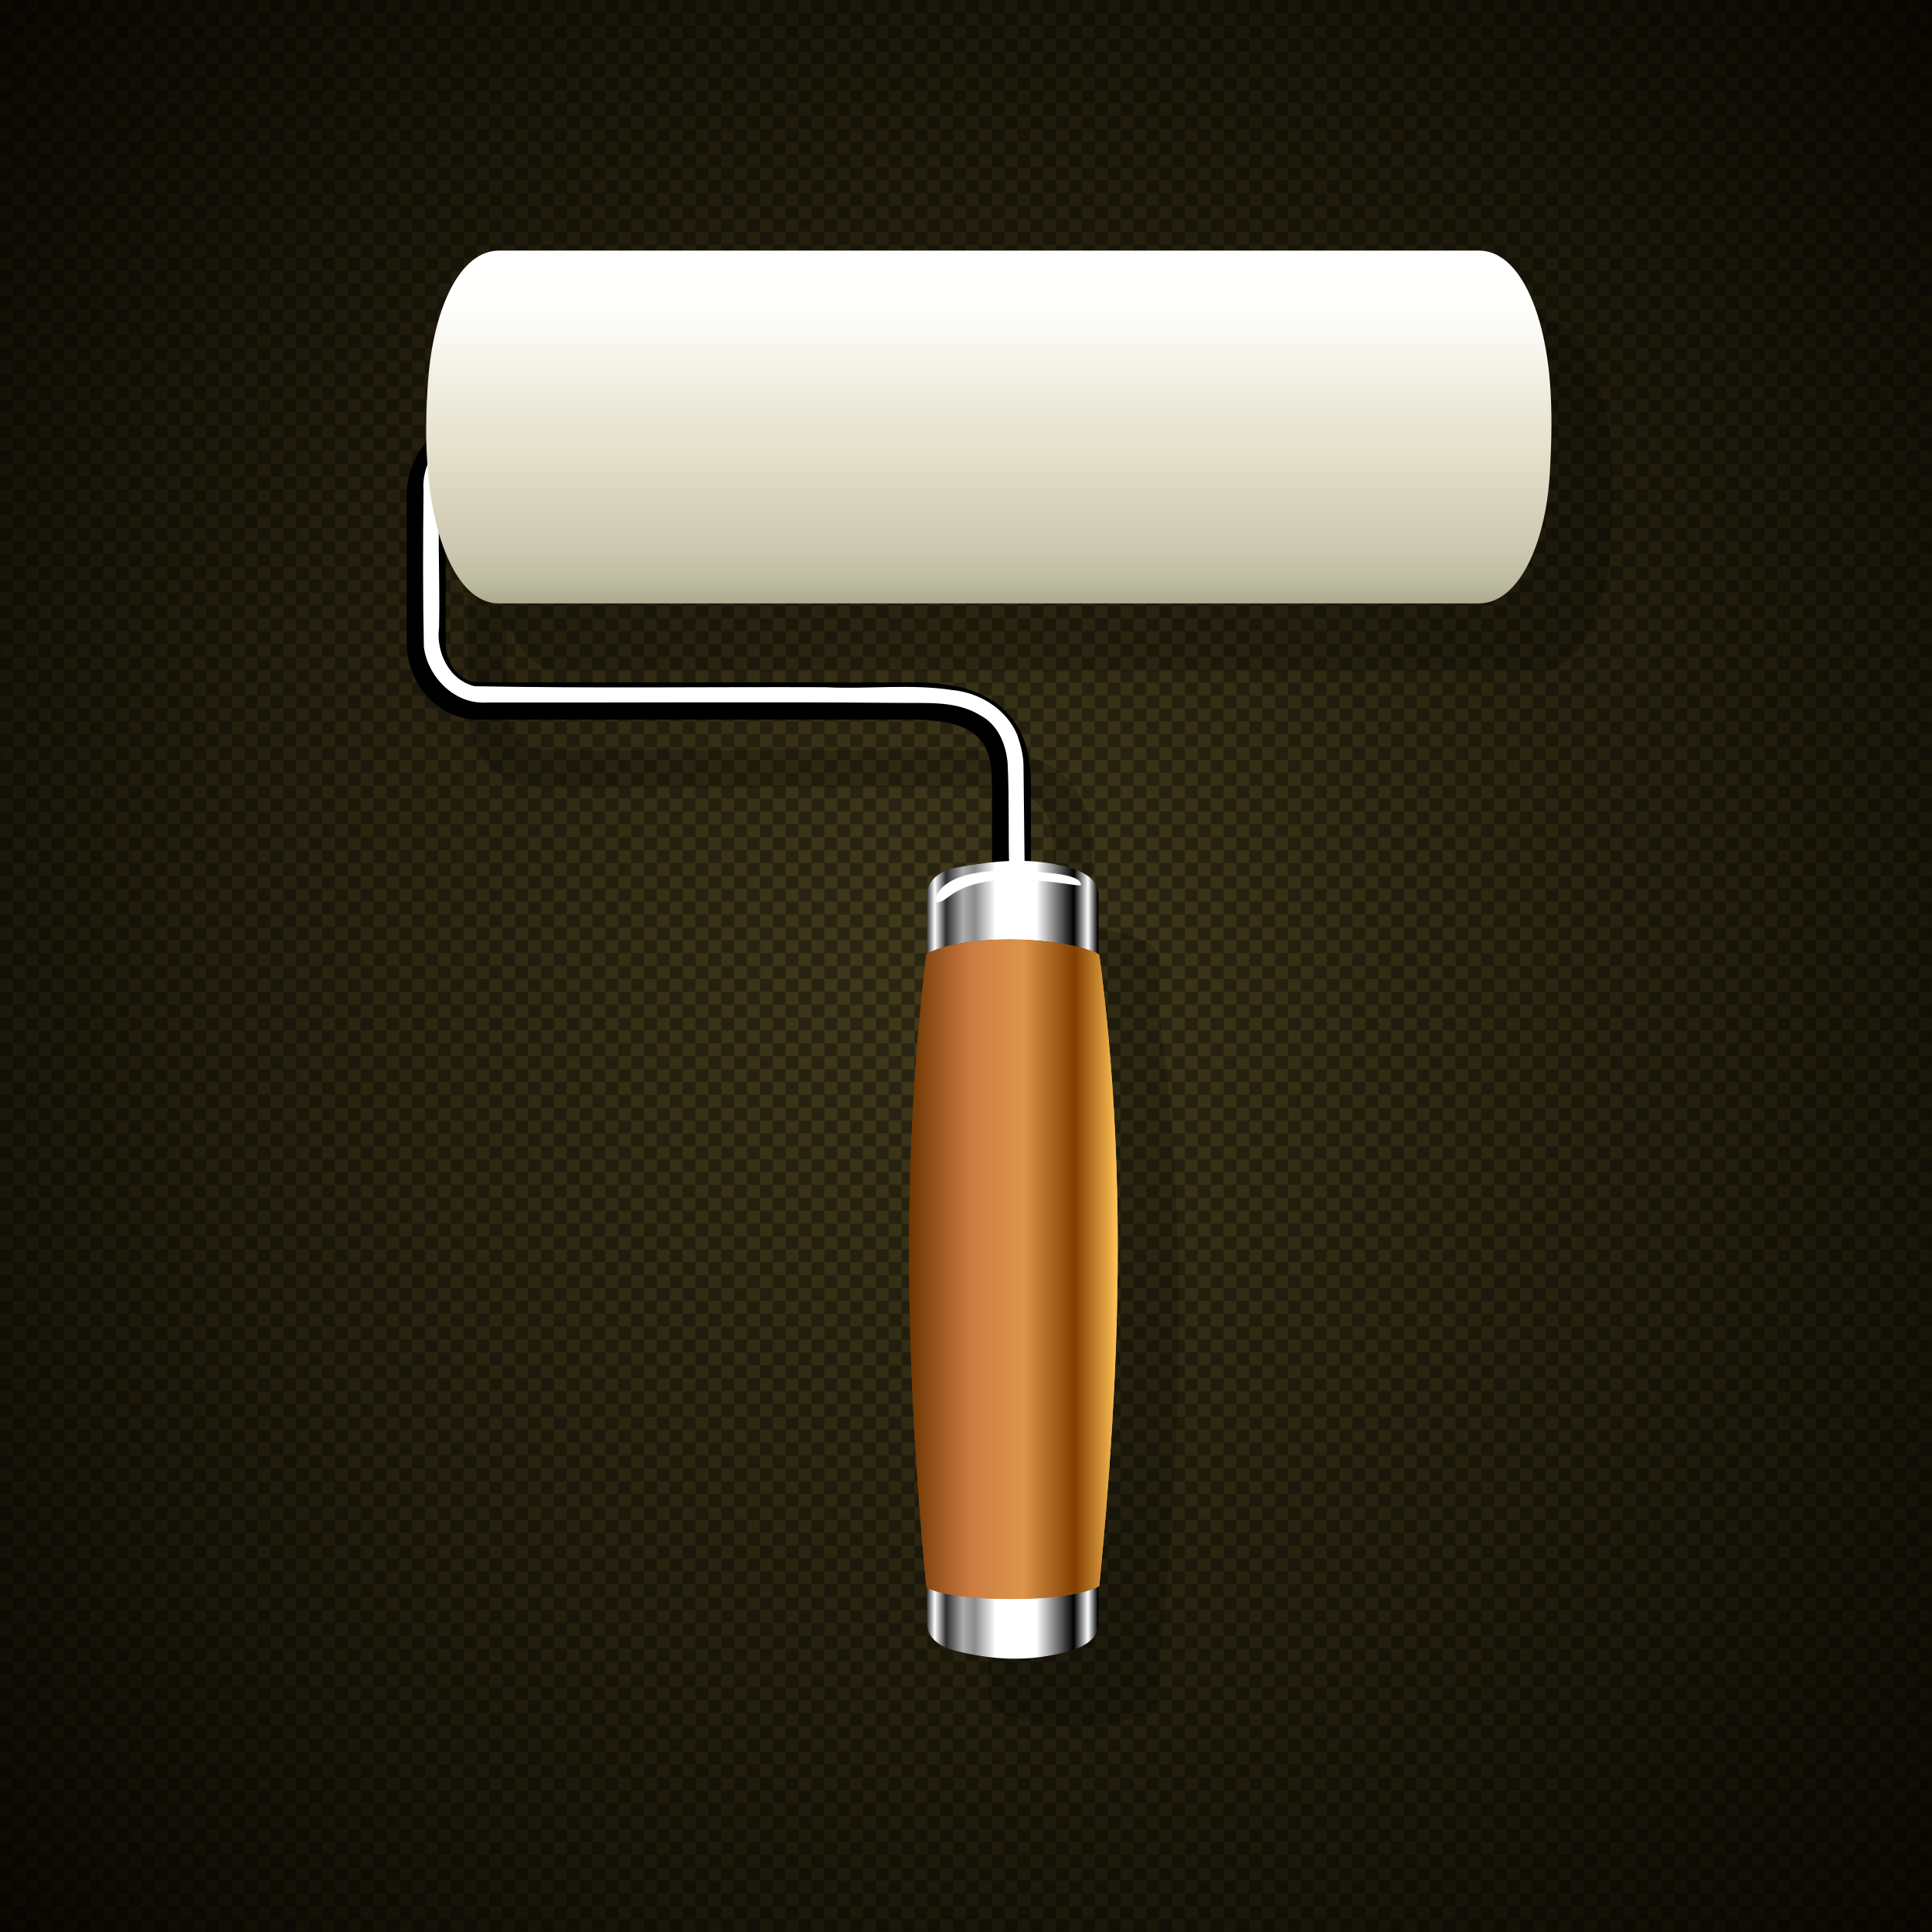 <?xml version="1.0" encoding="UTF-8" standalone="no"?>
<!-- Created with Inkscape (http://www.inkscape.org/) -->

<svg
   xmlns:dc="http://purl.org/dc/elements/1.1/"
   xmlns:cc="http://creativecommons.org/ns#"
   xmlns:rdf="http://www.w3.org/1999/02/22-rdf-syntax-ns#"
   xmlns:svg="http://www.w3.org/2000/svg"
   xmlns="http://www.w3.org/2000/svg"
   xmlns:xlink="http://www.w3.org/1999/xlink"
   xmlns:sodipodi="http://sodipodi.sourceforge.net/DTD/sodipodi-0.dtd"
   xmlns:inkscape="http://www.inkscape.org/namespaces/inkscape"
   sodipodi:docname="roller.svg"
   inkscape:version="0.92.0 r15299"
   version="1.1"
   id="svg3583"
   height="1200"
   width="1200"
   viewBox="0 0 1200 1200"
   enable-background="new">
  <sodipodi:namedview
     id="base"
     pagecolor="#003af6"
     bordercolor="#ffffff"
     borderopacity="0.337"
     inkscape:pageopacity="0.7450980392"
     inkscape:pageshadow="2"
     inkscape:zoom="0.4558333333333333"
     inkscape:cx="600"
     inkscape:cy="600.0000000000001"
     inkscape:document-units="px"
     inkscape:current-layer="svg3583"
     showgrid="false"
     inkscape:object-nodes="true"
     inkscape:object-paths="false"
     inkscape:snap-intersection-paths="true"
     inkscape:snap-smooth-nodes="true"
     inkscape:window-width="1366"
     inkscape:window-height="705"
     inkscape:window-x="-8"
     inkscape:window-y="-8"
     inkscape:window-maximized="1"
     fit-margin-top="0"
     fit-margin-left="0"
     fit-margin-right="0"
     fit-margin-bottom="0"
     showguides="true"
     inkscape:guide-bbox="true"
     inkscape:snap-global="false"
     guidecolor="#ffffff"
     guideopacity="1"
     borderlayer="true"
     inkscape:showpageshadow="false"
     guidehicolor="#8dfeff"
     guidehiopacity="1"
     inkscape:pagecheckerboard="true" />
  <defs
     id="defs3585">
    <linearGradient
       inkscape:collect="always"
       id="linearGradient97898">
      <stop
         style="stop-color:#f5f2e8;stop-opacity:1"
         offset="0"
         id="stop97894" />
      <stop
         style="stop-color:#272311;stop-opacity:1"
         offset="1"
         id="stop97896" />
    </linearGradient>
    <linearGradient
       inkscape:collect="always"
       id="linearGradient85405">
      <stop
         style="stop-color:#0058d6;stop-opacity:1"
         offset="0"
         id="stop85401" />
      <stop
         id="stop97964"
         offset="0.225"
         style="stop-color:#00358e;stop-opacity:1" />
      <stop
         style="stop-color:#0044c9;stop-opacity:0.121"
         offset="1"
         id="stop85403" />
    </linearGradient>
    <inkscape:path-effect
       effect="simplify"
       id="path-effect85399"
       is_visible="true"
       steps="3"
       threshold="0.002"
       smooth_angles="0"
       helper_size="5"
       simplify_individual_paths="false"
       simplify_just_coalesce="false" />
    <inkscape:path-effect
       effect="roughen"
       id="path-effect85397"
       is_visible="true"
       method="segments"
       max_segment_size="10"
       segments="4"
       displace_x="10;1"
       displace_y="10;1"
       global_randomize="1;1"
       handles="along"
       shift_nodes="true"
       fixed_displacement="false"
       spray_tool_friendly="false" />
    <pattern
       patternTransform="translate(0,1184)"
       id="pattern5299"
       xlink:href="#pattern4560-0"
       inkscape:collect="always" />
    <pattern
       patternUnits="userSpaceOnUse"
       width="16"
       height="16"
       patternTransform="translate(0,1584)"
       id="pattern4560-0">
      <g
         id="g4556-8"
         transform="translate(0,-1584)">
        <path
           sodipodi:nodetypes="ccccccc"
           inkscape:connector-curvature="0"
           id="rect4439-4"
           d="m 8,1584 8,0 0,8 -8,8 -8,0 0,-8 z"
           style="color:#ffffff;clip-rule:nonzero;display:inline;overflow:visible;visibility:visible;opacity:1;isolation:auto;mix-blend-mode:normal;color-interpolation:sRGB;color-interpolation-filters:linearRGB;solid-color:#ffffff;solid-opacity:1;fill:#666666;fill-opacity:1;fill-rule:nonzero;stroke:none;stroke-width:1;stroke-linecap:round;stroke-linejoin:round;stroke-miterlimit:4.048;stroke-dasharray:none;stroke-dashoffset:0;stroke-opacity:1;marker:none;color-rendering:auto;image-rendering:auto;shape-rendering:auto;text-rendering:auto;enable-background:accumulate" />
        <path
           sodipodi:nodetypes="ccccccc"
           inkscape:connector-curvature="0"
           id="path4444-9"
           d="m 16,1592 0,8 -8,0 0,-16 -8,0 0,8 z"
           style="color:#ffffff;clip-rule:nonzero;display:inline;overflow:visible;visibility:visible;opacity:1;isolation:auto;mix-blend-mode:normal;color-interpolation:sRGB;color-interpolation-filters:linearRGB;solid-color:#ffffff;solid-opacity:1;fill:#999999;fill-opacity:1;fill-rule:nonzero;stroke:none;stroke-width:1;stroke-linecap:round;stroke-linejoin:round;stroke-miterlimit:4.048;stroke-dasharray:none;stroke-dashoffset:0;stroke-opacity:1;marker:none;color-rendering:auto;image-rendering:auto;shape-rendering:auto;text-rendering:auto;enable-background:accumulate" />
      </g>
    </pattern>
    <filter
       inkscape:label="Canvas Bumps"
       inkscape:menu-tooltip="Canvas texture with an HSL sensitive height map"
       inkscape:menu="Bumps"
       style="color-interpolation-filters:sRGB;"
       id="filter80369">
      <feColorMatrix
         result="fbSourceGraphicAlpha"
         values="1 0 0 -1 0 1 0 1 -1 0 1 0 0 -1 0 -0.8 -1 0 4 -2.5 "
         id="feColorMatrix80357" />
      <feGaussianBlur
         result="result0"
         in="fbSourceGraphicAlpha"
         stdDeviation="0.5"
         id="feGaussianBlur80359" />
      <feSpecularLighting
         result="result6"
         surfaceScale="5"
         specularConstant="1"
         specularExponent="5"
         id="feSpecularLighting80363"
         baseFrequency="0.077 0.099"
         lighting-color="rgb(89,128,169)">
        <feDistantLight
           azimuth="225"
           elevation="35"
           id="feDistantLight80361" />
      </feSpecularLighting>
      <feGaussianBlur
         stdDeviation="0.214"
         id="feGaussianBlur80379" />
      <feComposite
         in2="SourceGraphic"
         k3="1"
         k2="0.5"
         operator="arithmetic"
         result="result4"
         id="feComposite80365" />
      <feComposite
         operator="in"
         result="result2"
         in="result4"
         in2="SourceGraphic"
         id="feComposite80367" />
      <feBlend
         mode="hard-light"
         in2="BackgroundImage"
         id="feBlend80371"
         result="result8" />
      <feTurbulence
         id="feTurbulence80375"
         baseFrequency="0.011"
         type="fractalNoise"
         numOctaves="1"
         result="result10" />
      <feComposite
         id="feComposite80377"
         in="result8"
         operator="in"
         in2="result10" />
      <feComposite
         in2="result2"
         id="feComposite80373"
         operator="arithmetic"
         k2="0.5"
         k3="1"
         result="result9" />
    </filter>
    <filter
       width="1.5"
       height="1.5"
       y="-0.25"
       x="-0.25"
       inkscape:label="w17"
       id="filter8200-12"
       style="color-interpolation-filters:sRGB">
      <feTurbulence
         result="result3"
         type="fractalNoise"
         numOctaves="5"
         baseFrequency="0.002 0.225"
         id="feTurbulence8096-21" />
      <feTurbulence
         radius="1 20.7"
         type="fractalNoise"
         numOctaves="8"
         baseFrequency="0.005 0.495"
         result="result8"
         id="feTurbulence8098-52" />
      <feTurbulence
         numOctaves="7"
         baseFrequency="0.009 0.36"
         result="result11"
         id="feTurbulence8100-55" />
      <feTurbulence
         type="fractalNoise"
         result="result16"
         numOctaves="6"
         baseFrequency="0.018 0.054"
         id="feTurbulence8102-03" />
      <feTurbulence
         result="result21"
         numOctaves="8"
         baseFrequency="0.001 0.058"
         id="feTurbulence8104-491" />
      <feFlood
         baseFrequency="0.005 0.495"
         result="result20"
         flood-color="rgb(241,194,145)"
         id="feFlood8106-90" />
      <feFlood
         result="result18"
         flood-color="rgb(234,211,188)"
         id="feFlood8108-049" />
      <feFlood
         numOctaves="6"
         result="result23"
         flood-color="rgb(246,231,210)"
         id="feFlood8110-91" />
      <feFlood
         result="result4"
         id="feFlood8112-58" />
      <feFlood
         radius="0.2 4.8"
         result="result5"
         flood-color="rgb(255,255,255)"
         id="feFlood8114-49" />
      <feComponentTransfer
         radius="0.8 10.7"
         baseFrequency="0.924"
         in="result3"
         result="result1"
         id="feComponentTransfer8124-290">
        <feFuncR
           type="identity"
           id="feFuncR8116-11" />
        <feFuncG
           type="identity"
           id="feFuncG8118-982" />
        <feFuncB
           type="identity"
           id="feFuncB8120-88" />
        <feFuncA
           slope="2.16"
           type="linear"
           id="feFuncA8122-91" />
      </feComponentTransfer>
      <feComposite
         operator="in"
         in="result4"
         result="result2"
         id="feComposite8126-21"
         in2="result1" />
      <feMorphology
         scale="12.6"
         radius="1 20.661"
         result="result9"
         id="feMorphology8128-73" />
      <feDisplacementMap
         baseFrequency="0.033 0.079"
         result="result7"
         yChannelSelector="R"
         xChannelSelector="A"
         scale="42.6"
         in2="result8"
         id="feDisplacementMap8130-39" />
      <feComposite
         result="result6"
         in2="result5"
         in="result7"
         id="feComposite8132-05" />
      <feGaussianBlur
         baseFrequency="0.017 0.289"
         scale="3.1"
         result="result10"
         id="feGaussianBlur8134-63"
         stdDeviation="2.076 0.01" />
      <feComposite
         result="result12"
         operator="in"
         baseFrequency="0.308 0.037"
         id="feComposite8136-16"
         in2="result11" />
      <feDisplacementMap
         baseFrequency="0.004 0.054"
         stdDeviation="13.03 0.01"
         result="result13"
         scale="58.721"
         xChannelSelector="R"
         id="feDisplacementMap8138-20"
         in2="result8"
         yChannelSelector="A" />
      <feComposite
         operator="over"
         id="feComposite8140-53"
         in2="result6" />
      <feColorMatrix
         type="luminanceToAlpha"
         id="feColorMatrix8142-01" />
      <feGaussianBlur
         baseFrequency="0.052 0.097"
         id="feGaussianBlur8144-41"
         stdDeviation="0.55 0.01" />
      <feDiffuseLighting
         scale="58.7"
         result="result14"
         diffuseConstant="0.57"
         surfaceScale="3.585"
         kernelUnitLength="3.3"
         id="feDiffuseLighting8148-43">
        <feDistantLight
           elevation="32"
           azimuth="72"
           id="feDistantLight8146-94" />
      </feDiffuseLighting>
      <feBlend
         result="result15"
         id="feBlend8150-4"
         in2="result13"
         mode="color-burn" />
      <feComponentTransfer
         in="result16"
         id="feComponentTransfer8160-25">
        <feFuncR
           type="identity"
           id="feFuncR8152-07" />
        <feFuncG
           type="identity"
           id="feFuncG8154-948" />
        <feFuncB
           type="identity"
           id="feFuncB8156-89" />
        <feFuncA
           tableValues="0 1 0"
           type="table"
           id="feFuncA8158-52" />
      </feComponentTransfer>
      <feComponentTransfer
         result="result17"
         id="feComponentTransfer8170-75">
        <feFuncR
           type="identity"
           id="feFuncR8162-96" />
        <feFuncG
           type="identity"
           id="feFuncG8164-81" />
        <feFuncB
           type="identity"
           id="feFuncB8166-35" />
        <feFuncA
           intercept="-0.27"
           slope="0.81"
           type="linear"
           id="feFuncA8168-55" />
      </feComponentTransfer>
      <feComposite
         result="result19"
         operator="in"
         in="result18"
         id="feComposite8172-39"
         in2="result17" />
      <feComposite
         result="result25"
         id="feComposite8174-14"
         in2="result20" />
      <feComponentTransfer
         result="result22"
         in="result21"
         id="feComponentTransfer8184-40">
        <feFuncR
           type="identity"
           id="feFuncR8176-29" />
        <feFuncG
           type="identity"
           id="feFuncG8178-71" />
        <feFuncB
           type="identity"
           id="feFuncB8180-800" />
        <feFuncA
           slope="1.62"
           type="linear"
           id="feFuncA8182-20" />
      </feComponentTransfer>
      <feComposite
         result="result24"
         operator="in"
         in="result23"
         id="feComposite8186-33"
         in2="result22" />
      <feComposite
         result="result26"
         id="feComposite8188-55"
         in2="result25" />
      <feDisplacementMap
         result="result27"
         scale="32.4"
         id="feDisplacementMap8190-08"
         in2="result8"
         xChannelSelector="A"
         yChannelSelector="B" />
      <feBlend
         result="result28"
         id="feBlend8192-577"
         in2="result15"
         mode="overlay" />
      <feBlend
         result="result29"
         in="result27"
         id="feBlend8194-54"
         in2="result15"
         mode="hard-light" />
      <feComposite
         k3="0.5"
         k2="0.5"
         operator="arithmetic"
         id="feComposite8196-28"
         in2="result28"
         k1="0"
         k4="0" />
      <feComposite
         operator="in"
         id="feComposite8198-88"
         in2="SourceGraphic"
         result="result38" />
      <feTurbulence
         id="feTurbulence76735"
         type="fractalNoise"
         baseFrequency="0.018 0.349"
         numOctaves="2"
         result="result42" />
      <feTurbulence
         numOctaves="2"
         baseFrequency="0.018 0.349"
         type="fractalNoise"
         id="feTurbulence81093"
         result="result40"
         seed="212" />
      <feFlood
         id="feFlood76751"
         flood-color="rgb(67,50,21)" />
      <feComposite
         id="feComposite76753"
         in2="result40"
         operator="in" />
      <feComposite
         id="feComposite81095"
         in2="result42"
         operator="in" />
      <feBlend
         mode="multiply"
         in2="result38"
         id="feBlend76749"
         result="result39" />
      <feBlend
         mode="hard-light"
         in2="BackgroundImage"
         id="feBlend76755"
         result="result41" />
      <feComposite
         in2="SourceGraphic"
         id="feComposite81097"
         operator="in" />
    </filter>
    <filter
       inkscape:label="filter18"
       id="filter81308"
       style="color-interpolation-filters:sRGB">
      <feTurbulence
         numOctaves="9"
         baseFrequency="0.021 0.026"
         result="result1"
         type="fractalNoise"
         id="feTurbulence81292" />
      <feTurbulence
         id="feTurbulence93978"
         result="result4"
         type="fractalNoise"
         baseFrequency="0.079"
         numOctaves="1"
         scale="6.2" />
      <feTurbulence
         id="feTurbulence93980"
         baseFrequency="0.159"
         numOctaves="3"
         result="result6"
         scale="10.7" />
      <feComposite
         in2="result1"
         operator="in"
         in="SourceGraphic"
         id="feComposite81294" />
      <feComponentTransfer
         result="result2"
         id="feComponentTransfer81304"
         baseFrequency="0.021 0.026">
        <feFuncR
           intercept="-0.2"
           type="linear"
           id="feFuncR81296" />
        <feFuncG
           intercept="-0.2"
           type="linear"
           id="feFuncG81298" />
        <feFuncB
           intercept="-0.2"
           type="linear"
           id="feFuncB81300" />
        <feFuncA
           type="identity"
           id="feFuncA81302" />
      </feComponentTransfer>
      <feBlend
         baseFrequency="0.012 0.472"
         id="feBlend81306"
         mode="soft-light"
         in2="SourceGraphic"
         result="result3"
         scale="5" />
      <feDisplacementMap
         in2="result4"
         id="feDisplacementMap93976"
         xChannelSelector="R"
         yChannelSelector="G"
         scale="8.9"
         result="result5" />
      <feDisplacementMap
         in2="result6"
         id="feDisplacementMap93982"
         xChannelSelector="R"
         yChannelSelector="G"
         scale="4.992"
         baseFrequency="0.159"
         result="result8" />
      <feFlood
         id="feFlood93984"
         flood-color="rgb(255,255,255)"
         result="result7"
         flood-opacity="0.55" />
      <feComposite
         in2="result8"
         id="feComposite93986"
         result="result9" />
      <feComposite
         in2="result8"
         id="feComposite93988"
         operator="in" />
    </filter>
    <linearGradient
       inkscape:collect="always"
       xlink:href="#linearGradient85405"
       id="linearGradient85552"
       gradientUnits="userSpaceOnUse"
       x1="1074.534"
       y1="419.43"
       x2="862.444"
       y2="639.743"
       gradientTransform="translate(-314.77,-241.242)" />
    <filter
       inkscape:collect="always"
       color-interpolation-filters="sRGB"
       height="2.94"
       x="-.137"
       y="-0.97"
       width="1.274"
       id="filter5851-7">
      <feGaussianBlur
         id="feGaussianBlur93077"
         inkscape:collect="always"
         stdDeviation="4.178" />
    </filter>
    <filter
       color-interpolation-filters="sRGB"
       inkscape:collect="always"
       id="filter5889-3">
      <feGaussianBlur
         id="feGaussianBlur93080"
         inkscape:collect="always"
         stdDeviation="3.265" />
    </filter>
    <filter
       inkscape:collect="always"
       color-interpolation-filters="sRGB"
       height="1.155"
       x="-1.112"
       y="-.078"
       width="3.225"
       id="filter18598-3">
      <feGaussianBlur
         id="feGaussianBlur93083"
         inkscape:collect="always"
         stdDeviation="4.104" />
    </filter>
    <filter
       inkscape:collect="always"
       color-interpolation-filters="sRGB"
       height="1.065"
       x="-.304"
       y="-.033"
       width="1.607"
       id="filter18646-9">
      <feGaussianBlur
         id="feGaussianBlur93092"
         inkscape:collect="always"
         stdDeviation="2.165" />
    </filter>
    <filter
       inkscape:collect="always"
       color-interpolation-filters="sRGB"
       height="1.047"
       x="-.383"
       y="-.023"
       width="1.765"
       id="filter18650-8">
      <feGaussianBlur
         id="feGaussianBlur93095"
         inkscape:collect="always"
         stdDeviation="2.671" />
    </filter>
    <filter
       inkscape:collect="always"
       color-interpolation-filters="sRGB"
       height="1.037"
       x="-.247"
       y="-.019"
       width="1.494"
       id="filter18654-1">
      <feGaussianBlur
         id="feGaussianBlur93098"
         inkscape:collect="always"
         stdDeviation="2.829" />
    </filter>
    <linearGradient
       inkscape:collect="always"
       y2="463.91"
       x2="82.448"
       gradientTransform="matrix(0.189,0,0,0.189,-244.765,-1045.602)"
       y1="463.91"
       gradientUnits="userSpaceOnUse"
       x1="-61.35"
       id="linearGradient48025-6">
      <stop
         id="stop93113"
         offset="0"
         stop-color="#ffbd55"
         style="stop-color:#6d3500;stop-opacity:1" />
      <stop
         id="stop93115"
         offset=".3"
         stop-color="#cd7b44" />
      <stop
         id="stop93117"
         offset=".55"
         stop-color="#d19829"
         style="stop-color:#dc954a;stop-opacity:1" />
      <stop
         id="stop93119"
         offset=".799"
         style="stop-color:#813d01;stop-opacity:1" />
      <stop
         id="stop93121"
         offset="1"
         stop-color="#ffc155" />
    </linearGradient>
    <linearGradient
       inkscape:collect="always"
       y2="451.99"
       x2="69.258"
       gradientTransform="matrix(0.896,0,0,0.858,645.83,349.526)"
       y1="451.99"
       gradientUnits="userSpaceOnUse"
       x1="-49.422"
       id="linearGradient50451-0">
      <stop
         id="stop93124"
         offset="0"
         stop-color="#2c2f33" />
      <stop
         id="stop93126"
         offset=".024"
         stop-color="#959799" />
      <stop
         id="stop93128"
         offset=".048"
         stop-color="#FFF" />
      <stop
         id="stop93130"
         offset=".114"
         stop-color="#2d2d2d" />
      <stop
         id="stop93132"
         offset=".211"
         stop-color="#adadae" />
      <stop
         id="stop93134"
         offset=".281"
         stop-color="#898989" />
      <stop
         id="stop93136"
         offset=".402"
         stop-color="#FFF" />
      <stop
         id="stop93138"
         offset=".642"
         stop-color="#FFF" />
      <stop
         id="stop93140"
         offset=".861" />
      <stop
         id="stop93142"
         offset=".943"
         stop-color="#FFF" />
      <stop
         id="stop93144"
         offset="1" />
    </linearGradient>
    <linearGradient
       inkscape:collect="always"
       y2="-25.189"
       x2="63.104"
       gradientTransform="matrix(0.896,0,0,0.858,619.791,394.19)"
       y1="-276.88"
       gradientUnits="userSpaceOnUse"
       x1="63.104"
       id="linearGradient52877-3">
      <stop
         id="stop93147"
         offset="0"
         stop-color="#FFF" />
      <stop
         id="stop93149"
         offset=".15"
         stop-color="#f8f8d5"
         style="stop-color:#fffffd;stop-opacity:1" />
      <stop
         id="stop93151"
         offset="0.575"
         stop-color="#a29e89"
         style="stop-color:#e4e0ca;stop-opacity:1" />
      <stop
         id="stop93153"
         offset="0.845"
         stop-color="#bfb69a"
         style="stop-color:#cfc9b3;stop-opacity:1" />
      <stop
         id="stop93155"
         offset="0.955"
         stop-color="#eeeebe"
         style="stop-color:#bbbba0;stop-opacity:1" />
      <stop
         id="stop93157"
         offset="1"
         stop-color="#FFF"
         style="stop-color:#b2ab92;stop-opacity:1" />
    </linearGradient>
    <linearGradient
       inkscape:collect="always"
       xlink:href="#linearGradient48025-6"
       id="linearGradient93815"
       gradientUnits="userSpaceOnUse"
       gradientTransform="matrix(0.896,0,0,0.858,619.577,394.19)"
       x1="-61.35"
       y1="463.91"
       x2="82.448"
       y2="463.91" />
    <linearGradient
       inkscape:collect="always"
       xlink:href="#linearGradient50451-0"
       id="linearGradient93835"
       gradientUnits="userSpaceOnUse"
       gradientTransform="matrix(0.896,0,0,0.858,619.791,394.19)"
       x1="-49.422"
       y1="451.99"
       x2="69.258"
       y2="451.99" />
    <filter
       inkscape:collect="always"
       style="color-interpolation-filters:sRGB"
       id="filter93950"
       x="-0.046"
       width="1.092"
       y="-0.036"
       height="1.073">
      <feGaussianBlur
         inkscape:collect="always"
         stdDeviation="2.617"
         id="feGaussianBlur93952" />
    </filter>
    <linearGradient
       inkscape:collect="always"
       xlink:href="#linearGradient48025-6"
       id="linearGradient93956"
       gradientUnits="userSpaceOnUse"
       gradientTransform="matrix(0,0.896,-0.858,0,1023.571,778.481)"
       x1="-61.35"
       y1="463.91"
       x2="82.448"
       y2="463.91" />
    <clipPath
       clipPathUnits="userSpaceOnUse"
       id="clipPath93971">
      <path
         style="color:#000000;fill:#ffffff;stroke-width:1"
         inkscape:connector-curvature="0"
         d="m 682.915,593.807 c 17.249,131.926 12.787,258.835 -0.083,390.769 -0.049,0.502 -0.426,0.824 -0.832,1.019 -10.832,5.175 -31.157,7.504 -51.7,7.575 -21.591,0.075 -42.944,-1.562 -53.788,-6.692 -1.057,-0.5 -1.24,-1.381 -1.323,-2.266 -12.405,-131.693 -15.696,-259.079 0.073,-390.794 0.07,-0.585 0.375,-0.887 0.823,-1.126 22.919,-12.223 80.352,-11.15 105.248,-0.254 0.909,0.398 1.501,1.137 1.583,1.768 z"
         sodipodi:nodetypes="ssssssssss"
         id="path93973" />
    </clipPath>
    <filter
       style="color-interpolation-filters:sRGB"
       id="filter6762"
       inkscape:label="s7">
      <feFlood
         flood-color="rgb(217,203,178)"
         result="result12"
         id="feFlood6396" />
      <feFlood
         flood-color="rgb(217,200,193)"
         result="result13"
         id="feFlood6398"
         in="result12"
         baseFrequency="0.009" />
      <feFlood
         flood-opacity="1"
         flood-color="rgb(232,229,209)"
         result="result14"
         id="feFlood6400"
         in="result13" />
      <feFlood
         flood-color="rgb(197,189,181)"
         result="result15"
         id="feFlood6402"
         in="result14" />
      <feFlood
         baseFrequency="0.451 0.478"
         scale="87.6"
         flood-color="rgb(240,232,186)"
         result="result16"
         id="feFlood6404"
         in="result15" />
      <feFlood
         flood-opacity="1"
         baseFrequency="0.005 0.016"
         result="result56"
         id="feFlood6406"
         flood-color="rgb(224,219,184)" />
      <feFlood
         result="result71"
         id="feFlood6408"
         flood-color="rgb(185,186,167)" />
      <feFlood
         result="result73"
         id="feFlood6410"
         flood-color="rgb(167,159,133)" />
      <feFlood
         result="result74"
         id="feFlood6412"
         flood-color="rgb(242,227,210)" />
      <feFlood
         result="result75"
         id="feFlood6414"
         flood-color="rgb(225,205,175)" />
      <feFlood
         result="result76"
         id="feFlood6416"
         flood-color="rgb(241,228,219)" />
      <feFlood
         result="result72"
         id="feFlood6418"
         flood-color="rgb(132,134,111)"
         flood-opacity="0.83" />
      <feTurbulence
         baseFrequency="0.047 0.069"
         id="feTurbulence6420"
         type="fractalNoise"
         numOctaves="9.342"
         result="result1" />
      <feTurbulence
         baseFrequency="0.118 0.126"
         id="feTurbulence6422"
         type="fractalNoise"
         numOctaves="9"
         result="result2"
         scale="63.6"
         seed="162.687" />
      <feTurbulence
         baseFrequency="0.335 0.357"
         id="feTurbulence6424"
         type="fractalNoise"
         numOctaves="10"
         result="result3"
         seed="139" />
      <feTurbulence
         seed="163"
         baseFrequency="0.174 0.183"
         id="feTurbulence6426"
         type="fractalNoise"
         numOctaves="10"
         result="result4" />
      <feTurbulence
         baseFrequency="0.451 0.478"
         id="feTurbulence6428"
         type="fractalNoise"
         numOctaves="4"
         result="result5" />
      <feTurbulence
         baseFrequency="0.465 0.498"
         numOctaves="6"
         result="result62"
         id="feTurbulence6430" />
      <feTurbulence
         result="result52"
         type="fractalNoise"
         numOctaves="9.746"
         seed="50"
         baseFrequency="0.009 0.014"
         id="feTurbulence6432" />
      <feTurbulence
         numOctaves="7.503"
         baseFrequency="0.007 0.011"
         result="result61"
         id="feTurbulence6434" />
      <feTurbulence
         id="feTurbulence6436"
         numOctaves="9"
         type="fractalNoise"
         baseFrequency="0.047 0.069"
         result="result63" />
      <feTurbulence
         type="fractalNoise"
         numOctaves="9"
         id="feTurbulence6438"
         baseFrequency="0.312 0.332"
         seed="153"
         result="result64" />
      <feTurbulence
         type="fractalNoise"
         numOctaves="10"
         id="feTurbulence6440"
         baseFrequency="0.335 0.357"
         seed="139"
         result="result65" />
      <feTurbulence
         type="fractalNoise"
         numOctaves="10"
         id="feTurbulence6442"
         baseFrequency="0.174 0.183"
         seed="163"
         result="result66" />
      <feTurbulence
         type="fractalNoise"
         numOctaves="8"
         id="feTurbulence6444"
         baseFrequency="0.389 0.419"
         result="result67" />
      <feTurbulence
         type="fractalNoise"
         numOctaves="9"
         id="feTurbulence6446"
         baseFrequency="0.006 0.009"
         result="result68" />
      <feTurbulence
         type="fractalNoise"
         numOctaves="9"
         id="feTurbulence6448"
         baseFrequency="0.161 0.147"
         result="result69" />
      <feTurbulence
         type="fractalNoise"
         numOctaves="5"
         id="feTurbulence6450"
         baseFrequency="0.003"
         result="result70" />
      <feComponentTransfer
         result="result17"
         id="feComponentTransfer6460"
         in="result1">
        <feFuncR
           id="feFuncR6452"
           type="identity" />
        <feFuncG
           id="feFuncG6454"
           type="identity" />
        <feFuncB
           id="feFuncB6456"
           type="identity" />
        <feFuncA
           intercept="-2.64"
           slope="8.46"
           id="feFuncA6458"
           type="linear" />
      </feComponentTransfer>
      <feComponentTransfer
         result="result18"
         id="feComponentTransfer6470"
         in="result2"
         scale="84.5">
        <feFuncR
           type="identity"
           id="feFuncR6462" />
        <feFuncG
           type="identity"
           id="feFuncG6464" />
        <feFuncB
           type="identity"
           id="feFuncB6466" />
        <feFuncA
           intercept="-3.41"
           slope="8.26"
           type="linear"
           id="feFuncA6468" />
      </feComponentTransfer>
      <feComponentTransfer
         result="result19"
         id="feComponentTransfer6480"
         in="result3">
        <feFuncR
           type="identity"
           id="feFuncR6472" />
        <feFuncG
           type="identity"
           id="feFuncG6474" />
        <feFuncB
           type="identity"
           id="feFuncB6476" />
        <feFuncA
           intercept="-4.35"
           slope="9.03"
           type="linear"
           id="feFuncA6478" />
      </feComponentTransfer>
      <feComponentTransfer
         result="result20"
         id="feComponentTransfer6490"
         in="result4">
        <feFuncR
           type="identity"
           id="feFuncR6482" />
        <feFuncG
           type="identity"
           id="feFuncG6484" />
        <feFuncB
           type="identity"
           id="feFuncB6486" />
        <feFuncA
           intercept="-4.45"
           slope="8.66"
           type="linear"
           id="feFuncA6488" />
      </feComponentTransfer>
      <feComponentTransfer
         scale="4.1"
         id="feComponentTransfer6500"
         in="result62"
         result="result6">
        <feFuncR
           type="identity"
           id="feFuncR6492" />
        <feFuncG
           type="identity"
           id="feFuncG6494" />
        <feFuncB
           type="identity"
           id="feFuncB6496" />
        <feFuncA
           intercept="-2.91"
           slope="7.66"
           type="linear"
           id="feFuncA6498" />
      </feComponentTransfer>
      <feComponentTransfer
         numOctaves="10"
         in="result52"
         result="result60"
         id="feComponentTransfer6510">
        <feFuncR
           type="identity"
           id="feFuncR6502" />
        <feFuncG
           type="identity"
           id="feFuncG6504" />
        <feFuncB
           type="identity"
           id="feFuncB6506" />
        <feFuncA
           intercept="0.08"
           slope="0.68"
           type="linear"
           id="feFuncA6508" />
      </feComponentTransfer>
      <feComponentTransfer
         numOctaves="8"
         in="result61"
         flood-opacity="0.43"
         result="result57"
         id="feComponentTransfer6520">
        <feFuncR
           type="identity"
           id="feFuncR6512" />
        <feFuncG
           type="identity"
           id="feFuncG6514" />
        <feFuncB
           type="identity"
           id="feFuncB6516" />
        <feFuncA
           intercept="-0.38"
           slope="1.58"
           type="linear"
           id="feFuncA6518" />
      </feComponentTransfer>
      <feComponentTransfer
         result="result78"
         id="feComponentTransfer6530"
         in="result63">
        <feFuncR
           id="feFuncR6522"
           type="identity" />
        <feFuncG
           id="feFuncG6524"
           type="identity" />
        <feFuncB
           id="feFuncB6526"
           type="identity" />
        <feFuncA
           id="feFuncA6528"
           type="linear"
           slope="8.46"
           intercept="-2.64" />
      </feComponentTransfer>
      <feComponentTransfer
         result="result79"
         id="feComponentTransfer6540"
         in="result64">
        <feFuncR
           type="identity"
           id="feFuncR6532" />
        <feFuncG
           type="identity"
           id="feFuncG6534" />
        <feFuncB
           type="identity"
           id="feFuncB6536" />
        <feFuncA
           type="linear"
           id="feFuncA6538"
           slope="8.26"
           intercept="-3.41" />
      </feComponentTransfer>
      <feComponentTransfer
         result="result80"
         id="feComponentTransfer6550"
         in="result65">
        <feFuncR
           type="identity"
           id="feFuncR6542" />
        <feFuncG
           type="identity"
           id="feFuncG6544" />
        <feFuncB
           type="identity"
           id="feFuncB6546" />
        <feFuncA
           type="linear"
           id="feFuncA6548"
           slope="9.03"
           intercept="-4.35" />
      </feComponentTransfer>
      <feComponentTransfer
         result="result81"
         id="feComponentTransfer6560"
         in="result66">
        <feFuncR
           type="identity"
           id="feFuncR6552" />
        <feFuncG
           type="identity"
           id="feFuncG6554" />
        <feFuncB
           type="identity"
           id="feFuncB6556" />
        <feFuncA
           type="linear"
           id="feFuncA6558"
           slope="8.66"
           intercept="-4.45" />
      </feComponentTransfer>
      <feComponentTransfer
         result="result82"
         id="feComponentTransfer6570"
         in="result67">
        <feFuncR
           type="identity"
           id="feFuncR6562" />
        <feFuncG
           type="identity"
           id="feFuncG6564" />
        <feFuncB
           type="identity"
           id="feFuncB6566" />
        <feFuncA
           type="linear"
           id="feFuncA6568"
           slope="7.66"
           intercept="-2.91" />
      </feComponentTransfer>
      <feComponentTransfer
         id="feComponentTransfer6580"
         in="result68"
         result="result115">
        <feFuncR
           type="identity"
           id="feFuncR6572" />
        <feFuncG
           type="identity"
           id="feFuncG6574" />
        <feFuncB
           type="identity"
           id="feFuncB6576" />
        <feFuncA
           type="linear"
           id="feFuncA6578" />
      </feComponentTransfer>
      <feComponentTransfer
         id="feComponentTransfer6590"
         in="result69">
        <feFuncR
           type="discrete"
           id="feFuncR6582" />
        <feFuncG
           type="identity"
           id="feFuncG6584" />
        <feFuncB
           type="identity"
           id="feFuncB6586" />
        <feFuncA
           type="linear"
           id="feFuncA6588"
           slope="1.22"
           intercept="-0.49" />
      </feComponentTransfer>
      <feComponentTransfer
         id="feComponentTransfer6600"
         in="result70"
         result="result118">
        <feFuncR
           type="identity"
           id="feFuncR6592" />
        <feFuncG
           type="identity"
           id="feFuncG6594" />
        <feFuncB
           type="identity"
           id="feFuncB6596" />
        <feFuncA
           type="linear"
           id="feFuncA6598"
           slope="1"
           intercept="0.08" />
      </feComponentTransfer>
      <feComposite
         result="result21"
         in="result12"
         operator="in"
         id="feComposite6602"
         in2="result17" />
      <feComposite
         result="result22"
         in="result13"
         in2="result18"
         id="feComposite6604"
         operator="in" />
      <feComposite
         result="result23"
         in="result14"
         operator="in"
         id="feComposite6606"
         in2="result19" />
      <feComposite
         result="result24"
         in="result15"
         operator="in"
         id="feComposite6608"
         in2="result20" />
      <feComposite
         result="result25"
         in="result16"
         operator="in"
         id="feComposite6610"
         in2="result6" />
      <feDisplacementMap
         scale="84.776"
         in="result21"
         in2="result1"
         id="feDisplacementMap6612"
         result="result7"
         xChannelSelector="R"
         yChannelSelector="G"
         baseFrequency="0.002 0.019" />
      <feDisplacementMap
         scale="87.612"
         in="result22"
         in2="result2"
         id="feDisplacementMap6614"
         result="result8"
         xChannelSelector="R"
         yChannelSelector="G" />
      <feDisplacementMap
         scale="58.657"
         in="result23"
         in2="result3"
         id="feDisplacementMap6616"
         result="result9"
         xChannelSelector="R"
         yChannelSelector="G" />
      <feDisplacementMap
         scale="63.582"
         in="result24"
         in2="result4"
         id="feDisplacementMap6618"
         result="result10"
         xChannelSelector="R"
         yChannelSelector="G" />
      <feDisplacementMap
         scale="2.5"
         in="result25"
         result="result11"
         in2="result5"
         id="feDisplacementMap6620"
         xChannelSelector="R"
         yChannelSelector="G" />
      <feComposite
         result="result27"
         in="result7"
         id="feComposite6622"
         in2="result13" />
      <feComposite
         result="result28"
         in2="result14"
         id="feComposite6624"
         in="result8" />
      <feComposite
         result="result29"
         in="result9"
         id="feComposite6626"
         in2="result15" />
      <feComposite
         result="result30"
         in2="result16"
         id="feComposite6628"
         in="result10" />
      <feComposite
         result="result26"
         in="result11"
         id="feComposite6630"
         in2="result12" />
      <feComposite
         result="result32"
         in="result27"
         operator="in"
         id="feComposite6632"
         in2="result23" />
      <feComposite
         result="result34"
         in="result28"
         in2="result24"
         id="feComposite6634"
         operator="in" />
      <feComposite
         result="result36"
         operator="in"
         id="feComposite6636"
         in2="result25"
         in="result29" />
      <feComposite
         result="result38"
         in="result30"
         in2="result21"
         id="feComposite6638"
         operator="in" />
      <feComposite
         result="result31"
         operator="in"
         id="feComposite6640"
         in2="result22"
         in="result26" />
      <feComposite
         in2="result15"
         id="feComposite6642"
         in="result32"
         result="result39" />
      <feComposite
         in2="result16"
         id="feComposite6644"
         in="result34"
         result="result40" />
      <feComposite
         in2="result12"
         id="feComposite6646"
         in="result36"
         result="result41" />
      <feComposite
         in2="result13"
         id="feComposite6648"
         in="result38"
         result="result42" />
      <feComposite
         in2="result14"
         id="feComposite6650"
         in="result31"
         result="result45" />
      <feMerge
         id="feMerge6656"
         result="result43">
        <feMergeNode
           inkscape:collect="always"
           id="feMergeNode6652"
           in="SourceGraphic" />
        <feMergeNode
           inkscape:collect="always"
           id="feMergeNode6654"
           in="SourceGraphic" />
      </feMerge>
      <feComposite
         k4="0"
         k1="0"
         in2="result40"
         id="feComposite6658"
         operator="arithmetic"
         k2="0.5"
         k3="0.5"
         in="result39"
         result="result46" />
      <feComposite
         k4="0"
         k1="0"
         in="result41"
         k3="0.5"
         k2="0.5"
         operator="arithmetic"
         id="feComposite6660"
         in2="result42"
         result="result44" />
      <feBlend
         mode="multiply"
         in2="result45"
         id="feBlend6662"
         in="result46"
         result="result48" />
      <feBlend
         in="result44"
         id="feBlend6664"
         in2="result45"
         mode="multiply"
         result="result47" />
      <feBlend
         baseFrequency="0.212 0.232"
         result="result49"
         mode="normal"
         in2="result47"
         id="feBlend6666"
         in="result48" />
      <feDisplacementMap
         in2="result2"
         id="feDisplacementMap6668"
         xChannelSelector="R"
         yChannelSelector="G"
         scale="51.2"
         result="result51" />
      <feBlend
         mode="overlay"
         id="feBlend6670"
         result="result54"
         in2="result51" />
      <feComposite
         in2="result60"
         id="feComposite6672"
         in="result13"
         operator="in"
         result="result53" />
      <feComposite
         in2="result60"
         id="feComposite6674"
         numOctaves="1"
         result="result55" />
      <feBlend
         result="result59"
         mode="multiply"
         in2="result54"
         id="feBlend6676"
         in="result53" />
      <feComposite
         in="result56"
         result="result58"
         operator="in"
         id="feComposite6678"
         in2="result57" />
      <feBlend
         in2="result59"
         id="feBlend6680"
         mode="multiply" />
      <feComposite
         operator="in"
         id="feComposite6682"
         in2="SourceGraphic"
         result="result50" />
      <feComposite
         result="result83"
         in="result71"
         operator="in"
         id="feComposite6684"
         in2="result78" />
      <feComposite
         result="result84"
         in="result73"
         in2="result79"
         id="feComposite6686"
         operator="in" />
      <feComposite
         result="result85"
         in="result74"
         in2="result80"
         id="feComposite6688"
         operator="in" />
      <feComposite
         result="result86"
         in="result75"
         in2="result81"
         id="feComposite6690"
         operator="in" />
      <feComposite
         result="result77"
         in="result76"
         in2="result82"
         id="feComposite6692"
         operator="in" />
      <feDisplacementMap
         in="result83"
         scale="84.8"
         yChannelSelector="G"
         xChannelSelector="R"
         id="feDisplacementMap6694"
         in2="result63"
         result="result93" />
      <feDisplacementMap
         in="result84"
         scale="87.6"
         in2="result64"
         id="feDisplacementMap6696"
         xChannelSelector="R"
         yChannelSelector="G"
         result="result94" />
      <feDisplacementMap
         in="result85"
         scale="58.7"
         in2="result65"
         id="feDisplacementMap6698"
         xChannelSelector="R"
         yChannelSelector="G"
         result="result95" />
      <feDisplacementMap
         in="result86"
         scale="63.6"
         in2="result66"
         id="feDisplacementMap6700"
         xChannelSelector="R"
         yChannelSelector="G"
         result="result96" />
      <feDisplacementMap
         in="result77"
         scale="2.5"
         in2="result67"
         id="feDisplacementMap6702"
         xChannelSelector="R"
         yChannelSelector="G"
         result="result87" />
      <feComposite
         id="feComposite6704"
         result="result89"
         in="result93"
         in2="result73" />
      <feComposite
         in2="result74"
         id="feComposite6706"
         result="result90"
         in="result94" />
      <feComposite
         id="feComposite6708"
         result="result92"
         in="result95"
         in2="result75" />
      <feComposite
         in2="result76"
         id="feComposite6710"
         in="result96"
         result="result97" />
      <feComposite
         id="feComposite6712"
         result="result91"
         in="result87"
         in2="result71" />
      <feComposite
         id="feComposite6714"
         operator="in"
         in2="result85"
         result="result98"
         in="result89" />
      <feComposite
         operator="in"
         id="feComposite6716"
         in2="result86"
         result="result99"
         in="result90" />
      <feComposite
         operator="in"
         id="feComposite6718"
         in2="result77"
         result="result100"
         in="result92" />
      <feComposite
         operator="in"
         id="feComposite6720"
         in2="result83"
         result="result101"
         in="result97" />
      <feComposite
         operator="in"
         id="feComposite6722"
         result="result88"
         in2="result84"
         in="result91" />
      <feComposite
         in2="result75"
         id="feComposite6724"
         in="result98"
         result="result103" />
      <feComposite
         id="feComposite6726"
         in2="result76"
         in="result99"
         result="result104" />
      <feComposite
         id="feComposite6728"
         in2="result71"
         in="result100"
         result="result105" />
      <feComposite
         id="feComposite6730"
         in2="result73"
         in="result101"
         result="result106" />
      <feComposite
         id="feComposite6732"
         in2="result74"
         in="result88"
         result="result102" />
      <feComposite
         k4="0"
         k1="0"
         in2="result104"
         id="feComposite6734"
         operator="arithmetic"
         k2="0.5"
         k3="0.5"
         in="result103"
         result="result108" />
      <feComposite
         k4="0"
         k1="0"
         in="result105"
         k3="0.5"
         k2="0.5"
         operator="arithmetic"
         id="feComposite6736"
         in2="result106"
         result="result107" />
      <feBlend
         mode="multiply"
         in2="result102"
         id="feBlend6738"
         in="result108"
         result="result110" />
      <feBlend
         in="result107"
         id="feBlend6740"
         in2="result102"
         mode="multiply"
         result="result109" />
      <feComposite
         k4="0"
         k1="0"
         id="feComposite6742"
         result="result122"
         in="result110"
         in2="result109"
         operator="arithmetic"
         k2="0.5"
         k3="0.5" />
      <feBlend
         mode="normal"
         in2="result122"
         id="feBlend6744"
         in="result110"
         result="result111" />
      <feDisplacementMap
         id="feDisplacementMap6746"
         scale="51.2"
         xChannelSelector="R"
         yChannelSelector="G"
         in2="result64"
         result="result112" />
      <feBlend
         mode="overlay"
         in2="result111"
         id="feBlend6748"
         result="result113" />
      <feComposite
         in2="result115"
         id="feComposite6750"
         result="result114"
         operator="in"
         in="result73" />
      <feComposite
         in2="result113"
         id="feComposite6752"
         result="result116" />
      <feBlend
         mode="multiply"
         in2="result113"
         id="feBlend6754"
         result="result117" />
      <feComposite
         in2="result118"
         id="feComposite6756"
         operator="in"
         result="result119" />
      <feComposite
         in2="result50"
         id="feComposite6758"
         result="result120"
         operator="over" />
      <feComposite
         in2="SourceGraphic"
         id="feComposite6760"
         operator="in"
         result="result121" />
    </filter>
    <filter
       style="color-interpolation-filters:sRGB"
       id="filter97882"
       inkscape:label="filter28">
      <feGaussianBlur
         stdDeviation="23.108"
         id="feGaussianBlur97886"
         result="result2" />
      <feBlend
         mode="overlay"
         id="feBlend97884"
         stdDeviation="23.11"
         result="result1"
         in2="BackgroundImage" />
      <feComposite
         id="feComposite97890"
         in2="result2"
         operator="in" />
      <feBlend
         mode="multiply"
         in2="BackgroundImage"
         id="feBlend97888"
         result="result3" />
    </filter>
    <radialGradient
       inkscape:collect="always"
       xlink:href="#linearGradient97898"
       id="radialGradient97900"
       cx="600"
       cy="600"
       fx="600"
       fy="600"
       r="600"
       gradientUnits="userSpaceOnUse"
       gradientTransform="matrix(1,-1,1,1,-600,600)" />
    <clipPath
       clipPathUnits="userSpaceOnUse"
       id="clipPath97922">
      <path
         style="color:#000000;clip-rule:nonzero;display:inline;overflow:visible;visibility:visible;opacity:1;isolation:auto;mix-blend-mode:normal;color-interpolation:sRGB;color-interpolation-filters:linearRGB;solid-color:#000000;solid-opacity:1;fill:#ffffff;fill-opacity:1;fill-rule:nonzero;stroke:none;stroke-width:1;stroke-linecap:round;stroke-linejoin:round;stroke-miterlimit:4;stroke-dasharray:none;stroke-dashoffset:0;stroke-opacity:1;marker:none;color-rendering:auto;image-rendering:auto;shape-rendering:auto;text-rendering:auto;enable-background:accumulate"
         d="m 0,1.4210854715202e-14 h 1200 v 1200 h -1200 z"
         id="path97924"
         inkscape:connector-curvature="0"
         sodipodi:nodetypes="ccccc" />
    </clipPath>
  </defs>
  <path
     style="color:#ffffff;clip-rule:nonzero;display:inline;overflow:visible;visibility:visible;opacity:1;isolation:auto;mix-blend-mode:normal;color-interpolation:sRGB;color-interpolation-filters:linearRGB;solid-color:#ffffff;solid-opacity:1;fill:url(#pattern5299);fill-opacity:1;fill-rule:nonzero;stroke:none;stroke-width:1;stroke-linecap:round;stroke-linejoin:round;stroke-miterlimit:4.048;stroke-dasharray:none;stroke-dashoffset:0;stroke-opacity:1;marker:none;color-rendering:auto;image-rendering:auto;shape-rendering:auto;text-rendering:auto;enable-background:accumulate"
     d="m 0,1.13686837721616e-13 h 1200 v 1200 h -1200 z"
     id="path4683"
     inkscape:connector-curvature="0"
     sodipodi:nodetypes="ccccc"
     sodipodi:insensitive="true" />
  <g
     id="g97920"
     clip-path="url(#clipPath97922)">
    <path
       sodipodi:nodetypes="ccccc"
       inkscape:connector-curvature="0"
       id="rect4193-3-4-4-4-0-1-1"
       d="m 0,0 h 1200 v 1200 h -1200 z"
       style="color:#000000;clip-rule:nonzero;display:inline;overflow:visible;visibility:visible;opacity:1;isolation:auto;mix-blend-mode:normal;color-interpolation:sRGB;color-interpolation-filters:linearRGB;solid-color:#000000;solid-opacity:1;fill:#746733;fill-opacity:1;fill-rule:nonzero;stroke:none;stroke-width:1;stroke-linecap:round;stroke-linejoin:round;stroke-miterlimit:4;stroke-dasharray:none;stroke-dashoffset:0;stroke-opacity:1;marker:none;color-rendering:auto;image-rendering:auto;shape-rendering:auto;text-rendering:auto;enable-background:accumulate;filter:url(#filter6762)" />
    <path
       style="color:#000000;clip-rule:nonzero;display:inline;overflow:visible;visibility:visible;opacity:1;isolation:auto;mix-blend-mode:normal;color-interpolation:sRGB;color-interpolation-filters:linearRGB;solid-color:#000000;solid-opacity:1;fill:url(#radialGradient97900);fill-opacity:1;fill-rule:nonzero;stroke:none;stroke-width:1;stroke-linecap:round;stroke-linejoin:round;stroke-miterlimit:4;stroke-dasharray:none;stroke-dashoffset:0;stroke-opacity:1;marker:none;filter:url(#filter97882);color-rendering:auto;image-rendering:auto;shape-rendering:auto;text-rendering:auto;enable-background:accumulate"
       d="m -60,-60 h 1320 v 1320 h -1320 z"
       id="path97892"
       inkscape:connector-curvature="0"
       sodipodi:nodetypes="ccccc" />
    <g
       id="g97940">
      <path
         style="color:#000000;text-indent:0;text-transform:none;opacity:0.449;stroke-width:1;filter:url(#filter97882)"
         d="m 347.945,197.658 c -24.377,0 -40.629,35.885 -44.004,80.172 -0.978,12.832 -1.454,25.765 -1.133,38.857 -7.661,8.791 -12.221,20.604 -12.221,33.125 v 91.092 c 0,25.519 18.905,48.098 44.504,48.098 h 270.213 c 20.666,0 32.474,4.113 38.986,9.869 6.512,5.756 9.83,14.497 9.83,29.184 l 0.053,49.531 c -7.51,0.784 -14.932,1.997 -22.324,3.348 -9.827,1.796 -18.059,7.712 -18.059,17.293 v 36.25 c -0.286,0.215 -0.476,0.495 -0.529,0.941 -15.769,131.715 -12.48,259.102 -0.074,390.795 0.059,0.623 0.175,1.241 0.604,1.729 v 22.191 c 0,9.581 8.373,14.895 18.059,17.293 22.274,5.513 45.366,7.258 70.418,0 9.576,-2.774 18.059,-7.712 18.059,-17.293 v -22.736 c 0.263,-0.194 0.471,-0.459 0.506,-0.82 12.87,-131.933 17.333,-258.844 0.084,-390.77 -0.046,-0.351 -0.263,-0.728 -0.59,-1.068 v -36.512 c 0,-9.581 -8.462,-14.586 -18.059,-17.293 -8.168,-2.304 -16.11,-3.528 -23.896,-4.006 l -0.053,-48.873 v -0.025 c -0.004,-18.323 -4.832,-34.894 -17.615,-46.189 -12.789,-11.303 -31.413,-16.014 -55.398,-16.014 h -270.213 c -10.326,0 -20.305,-9.975 -20.305,-24.918 v -55.473 c 7.686,19.047 18.905,31.348 33.158,31.348 h 608.625 c 24.377,-1e-13 41.31,-35.838 44.004,-80.172 1.241,-20.421 1.579,-40.24 0,-58.781 -3.769,-44.255 -19.626,-80.172 -44.004,-80.172 z"
         id="path93172-0"
         inkscape:connector-curvature="0" />
      <path
         style="color:#000000;text-indent:0;text-transform:none;stroke-width:1"
         inkscape:connector-curvature="0"
         d="m 297.091,259.693 c -25.599,0 -44.503,22.602 -44.503,48.119 v 91.093 c 0,25.519 18.904,48.096 44.503,48.096 h 270.213 c 20.666,0 32.473,4.115 38.986,9.871 6.512,5.756 9.83,14.497 9.83,29.184 l 0.056,52.897 24.198,-0.027 -0.056,-52.87 v -0.027 c -0.004,-18.323 -4.834,-34.892 -17.616,-46.188 -12.789,-11.303 -31.412,-16.014 -55.397,-16.014 h -270.213 c -10.326,0 -20.305,-9.976 -20.305,-24.919 v -91.093 c 0,-14.943 9.979,-24.946 20.305,-24.946 h 643.809 v -23.175 h -643.809 z"
         id="path93172" />
      <path
         style="color:#000000;text-indent:0;text-transform:none;fill:#ffffff;stroke-width:0.216;filter:url(#filter5889-3)"
         d="m 781.7,97.401 c -237.4,0.237 -474.84,-0.169 -712.25,0.219 -23.369,2.274 -39.727,26.327 -38.076,48.969 -0.396,37.585 -0.514,75.224 0.232,112.78 2.493,21.387 20.996,41.917 43.531,40.356 95.285,0.203 190.59,-0.587 285.88,0.272 18.99,0.352 39.64,-1.823 56.375,9.059 12.329,6.816 17.719,20.963 18.872,34.336 1.181,23.642 0.446,54.32 1.097,75.992 l 10.719,0.049 -0.793,-74.183 c -0.078,-7.332 -1.923,-14.522 -4.145,-21.601 -7.259,-18.772 -25.832,-31.125 -45.5,-33 -28.933,-4.564 -58.425,-0.415 -87.594,-1.997 -81.083,-0.332 -162.25,0.899 -243.28,-0.722 -18.098,-4.606 -26.872,-25.305 -24.611,-42.719 0.799,-37.31 -1.777,-74.818 1.486,-112 3.9,-15.669 20.151,-27.828 36.5,-24.75 234.22,-0.062 468.69,0.125 702.75,-0.094 -0.588,-3.37 1.943,-8.207 -0.156,-10.937 -0.33,-0.108 -0.694,-0.074 -1.031,-0.031 z"
         sodipodi:nodetypes="ccccccccccsccccccccccc"
         inkscape:connector-curvature="0"
         transform="matrix(0.896,0,0,0.858,234.945,179.185)"
         id="path93174" />
      <path
         inkscape:connector-curvature="0"
         id="rect93176"
         d="m 309.945,155.658 h 608.626 c 24.377,0 40.233,35.917 44.003,80.173 1.579,18.541 1.241,38.36 0,58.781 -2.694,44.334 -19.625,80.173 -44.003,80.173 h -608.626 c -24.377,0 -39.897,-35.947 -44.003,-80.173 -1.853,-19.964 -1.471,-39.481 0,-58.781 3.375,-44.287 19.625,-80.173 44.003,-80.173 z"
         style="color:#000000;fill:url(#linearGradient52877-3);stroke-width:1;filter:url(#filter81308)"
         sodipodi:nodetypes="sssssssss" />
      <path
         inkscape:connector-curvature="0"
         id="rect93168"
         d="m 593.849,538.933 c 22.61,-4.132 45.476,-7.035 70.419,0 9.597,2.707 18.058,7.713 18.058,17.295 v 451.904 c 0,9.581 -8.482,14.521 -18.058,17.295 -25.052,7.258 -48.145,5.513 -70.419,0 -9.686,-2.397 -18.058,-7.713 -18.058,-17.295 v -451.904 c 0,-9.581 8.231,-15.499 18.058,-17.295 z"
         style="color:#000000;fill:url(#linearGradient93835);stroke-width:1"
         sodipodi:nodetypes="sssssssss" />
      <path
         style="color:#000000;fill:#ffffff;stroke-width:0.216;filter:url(#filter5851-7)"
         d="m 45.652,180.66 c 0,2.854 -14.698,-5.729 -34.916,-5.729 -32.567,0 -34.745,25.455 -41.006,25.19 -2.424,-0.103 -0.864,-38.25 40.837,-35.137 20.207,1.509 35.085,4.649 35.085,15.677 z"
         sodipodi:nodetypes="sssss"
         inkscape:connector-curvature="0"
         transform="matrix(1.176,0,0,0.555,617.72,449.336)"
         id="path93170" />
      <g
         id="g93969"
         clip-path="url(#clipPath93971)">
        <path
           id="path93178"
           sodipodi:nodetypes="ssssssssss"
           d="m 682.915,593.807 c 17.249,131.926 12.787,258.835 -0.083,390.769 -0.049,0.502 -0.426,0.824 -0.832,1.019 -10.832,5.175 -31.157,7.504 -51.7,7.575 -21.591,0.075 -42.944,-1.562 -53.788,-6.692 -1.057,-0.5 -1.24,-1.381 -1.323,-2.266 -12.405,-131.693 -15.696,-259.079 0.073,-390.794 0.07,-0.585 0.375,-0.887 0.823,-1.126 22.919,-12.223 80.352,-11.15 105.248,-0.254 0.909,0.398 1.501,1.137 1.583,1.768 z"
           inkscape:connector-curvature="0"
           style="color:#000000;fill:url(#linearGradient93815);stroke-width:1" />
        <path
           id="path93182"
           transform="matrix(0.896,0,0,0.858,234.945,179.185)"
           inkscape:connector-curvature="0"
           sodipodi:nodetypes="cccc"
           d="m 393.6,482.68 h 12.108 c -3.345,26.498 -8.848,95.689 -16.433,158.95 -1.912,-52.984 0.505,-105.97 4.326,-158.95 z"
           style="color:#000000;opacity:0.817;fill:#c87137;stroke-width:0.216;filter:url(#filter18646-9)" />
        <path
           id="path93186"
           transform="matrix(0.896,0,0,0.858,234.945,179.185)"
           inkscape:connector-curvature="0"
           sodipodi:nodetypes="cccc"
           d="m 480.24,487.27 h -12.108 c 15.983,38.861 24.555,220.56 15.352,366.98 19.755,-137.83 13.012,-286.47 -3.244,-366.98 z"
           style="color:#000000;opacity:0.558;fill:#cf814d;stroke-width:0.216;filter:url(#filter18654-1);fill-opacity:1" />
        <path
           id="path93190"
           transform="matrix(0.896,0,0,0.858,234.945,179.185)"
           style="color:#000000;fill:#f7be7d;stroke-width:0.216;filter:url(#filter18650-8);fill-opacity:1"
           d="m 472.39,487.27 h -5.339 c 7.048,29.242 17.317,162.72 13.258,272.9 8.712,-103.71 -0.75,-212.32 -7.919,-272.9 z m -32.74,459.47 h 6.678 c -7.917,-38.269 -6.068,-138.2 -9.063,-229.56 -1.28,76.603 -3.717,155.49 2.386,229.56 z m -5.43,0 h 12.108 c -14.354,-38.99 -11.003,-140.8 -16.433,-233.89 -2.321,78.047 -6.74,158.42 4.326,233.89 z m 4.95,-459.73 h 7.158 c -8.486,8.95 -6.504,32.321 -9.715,53.689 -1.372,-17.915 -3.985,-36.366 2.557,-53.689 z" />
        <path
           id="path93192"
           transform="matrix(-1.144,0,0,0.555,627.756,492.961)"
           inkscape:connector-curvature="0"
           sodipodi:nodetypes="ssssss"
           d="m 42.898,176.684 c 0,3.815 -20.207,-5.981 -40.425,-5.981 -20.277,0 -38.737,12.585 -44.608,6.838 -2.424,-2.373 2.512,-19.261 44.227,-16.221 19.995,1.458 40.806,0.624 40.806,15.364 z"
           style="color:#000000;fill:#462a06;fill-opacity:1;stroke-width:0.047;filter:url(#filter5851-7)" />
        <path
           id="path93194"
           transform="matrix(1.434,0.08,0.076,-1.501,612.398,1471.848)"
           inkscape:connector-curvature="0"
           sodipodi:nodetypes="cccc"
           d="m -37.824,392.25 h 7.158 c -8.486,21.029 -6.504,75.939 -9.715,126.14 -1.372,-42.093 -3.985,-85.442 2.557,-126.14 z"
           style="color:#000000;fill:#ffb755;stroke-width:0.216;filter:url(#filter18598-3);fill-opacity:1" />
      </g>
      <path
         id="path93954"
         sodipodi:nodetypes="ssssssssss"
         d="m 823.954,841.82 c -131.926,17.249 -258.835,12.787 -390.769,-0.083 -0.502,-0.049 -0.824,-0.426 -1.019,-0.832 -5.175,-10.832 -7.504,-31.157 -7.575,-51.7 -0.075,-21.591 1.562,-42.944 6.692,-53.788 0.5,-1.057 1.381,-1.24 2.266,-1.323 131.693,-12.405 259.079,-15.696 390.794,0.073 0.585,0.07 0.887,0.375 1.126,0.823 12.223,22.919 11.15,80.352 0.254,105.248 -0.398,0.909 -1.137,1.501 -1.768,1.583 z"
         inkscape:connector-curvature="0"
         style="color:#000000;fill:url(#linearGradient93956);stroke-width:1;filter:url(#filter8200-12)"
         transform="rotate(-90,629.428,788.333)" />
    </g>
  </g>
  <path
     style="color:#000000;clip-rule:nonzero;display:inline;overflow:visible;visibility:visible;opacity:1;isolation:auto;mix-blend-mode:normal;color-interpolation:sRGB;color-interpolation-filters:linearRGB;solid-color:#000000;solid-opacity:1;vector-effect:none;fill:url(#linearGradient85552);fill-opacity:1;fill-rule:evenodd;stroke:none;stroke-width:1;stroke-linecap:butt;stroke-linejoin:miter;stroke-miterlimit:4;stroke-dasharray:none;stroke-dashoffset:0;stroke-opacity:1;marker:none;paint-order:markers stroke fill;filter:url(#filter80369);color-rendering:auto;image-rendering:auto;shape-rendering:auto;text-rendering:auto;enable-background:accumulate"
     d="m 438.8,7.291 c 19.953,3.93 -5.839,35.974 15.402,42.627 0.196,18.211 -24.417,42.062 -1.476,55.313 -25.177,12.173 -23.055,55.195 11.113,43.587 39.709,11.811 32.34,62.362 52.148,91.192 19.988,24.158 22.623,54.187 8.743,81.065 4.856,30.973 37.11,45.898 54.375,69.498 33.454,33.778 76.002,57.13 108.716,91.901 -3.207,-20.478 43.89,-64.833 31.885,-20.616 -8.688,34.373 29.382,54.767 55.979,51.578 21.999,-17.95 53.183,-27.154 67.361,-55.017 24.342,-11.225 18.217,-39.768 36.65,-56.986 15.834,-27.159 -3.717,-50.223 -20.275,-70.731 -24.537,-9.873 -39.36,-30.696 -58.003,-50.098 -31.19,-32.809 -71.894,-55.071 -99.886,-91.102 -18.136,-23.833 -45.4,-36.478 -69.16,-53.368 -29.351,-24.267 -52.697,-55.015 -83.755,-77.476 -24.873,-17.63 -45.753,-41.725 -74.15,-53.661 0.366,12.83 -27.669,-13.283 -35.666,2.294 z"
     id="path81427"
     inkscape:connector-curvature="0"
     inkscape:path-effect="#path-effect85397;#path-effect85399"
     inkscape:original-d="m 443.7867321809786,7.847880081026461 9.6681127122885,34.709174186602297 -7.6663056640181,59.92307416199614 -15.9629647060942,37.2231295308463 58.43990354234,21.2272849999885 14.4683642262942,53.2322225084037 20.7723872903754,40.2671259095929 15.7960681666771,34.6953980840194 -11.1660110911527,32.6052968980933 29.5103578455346,45.9349790730178 135.800864002234,114.6351718479122 23.357417872959,-52.5156479862491 6.3731790866407,68.7912581851872 23.8539773683378,9.3798031685602 32.7254369450256,8.0607437515343 20.0463499594507,-16.8323599253284 27.2884805743765,-27.2114271519416 48.2425893753616,-61.5447430973664 5.2847344528983,-38.9703751129903 -9.8946697521219,-21.1305653221245 -29.0825870382971,-26.1966642096422 -214.0594631014404,-198.6541597207418 -124.3589899953011,-112.56432697384406 -30.6070724305762,-11.876946632199292 -4.3767889168788,12.276225239145222 z"
     sodipodi:nodetypes="cccccccccccccccccccccccccc"
     transform="rotate(-41.672,96.422,1803.102)" />
</svg>
